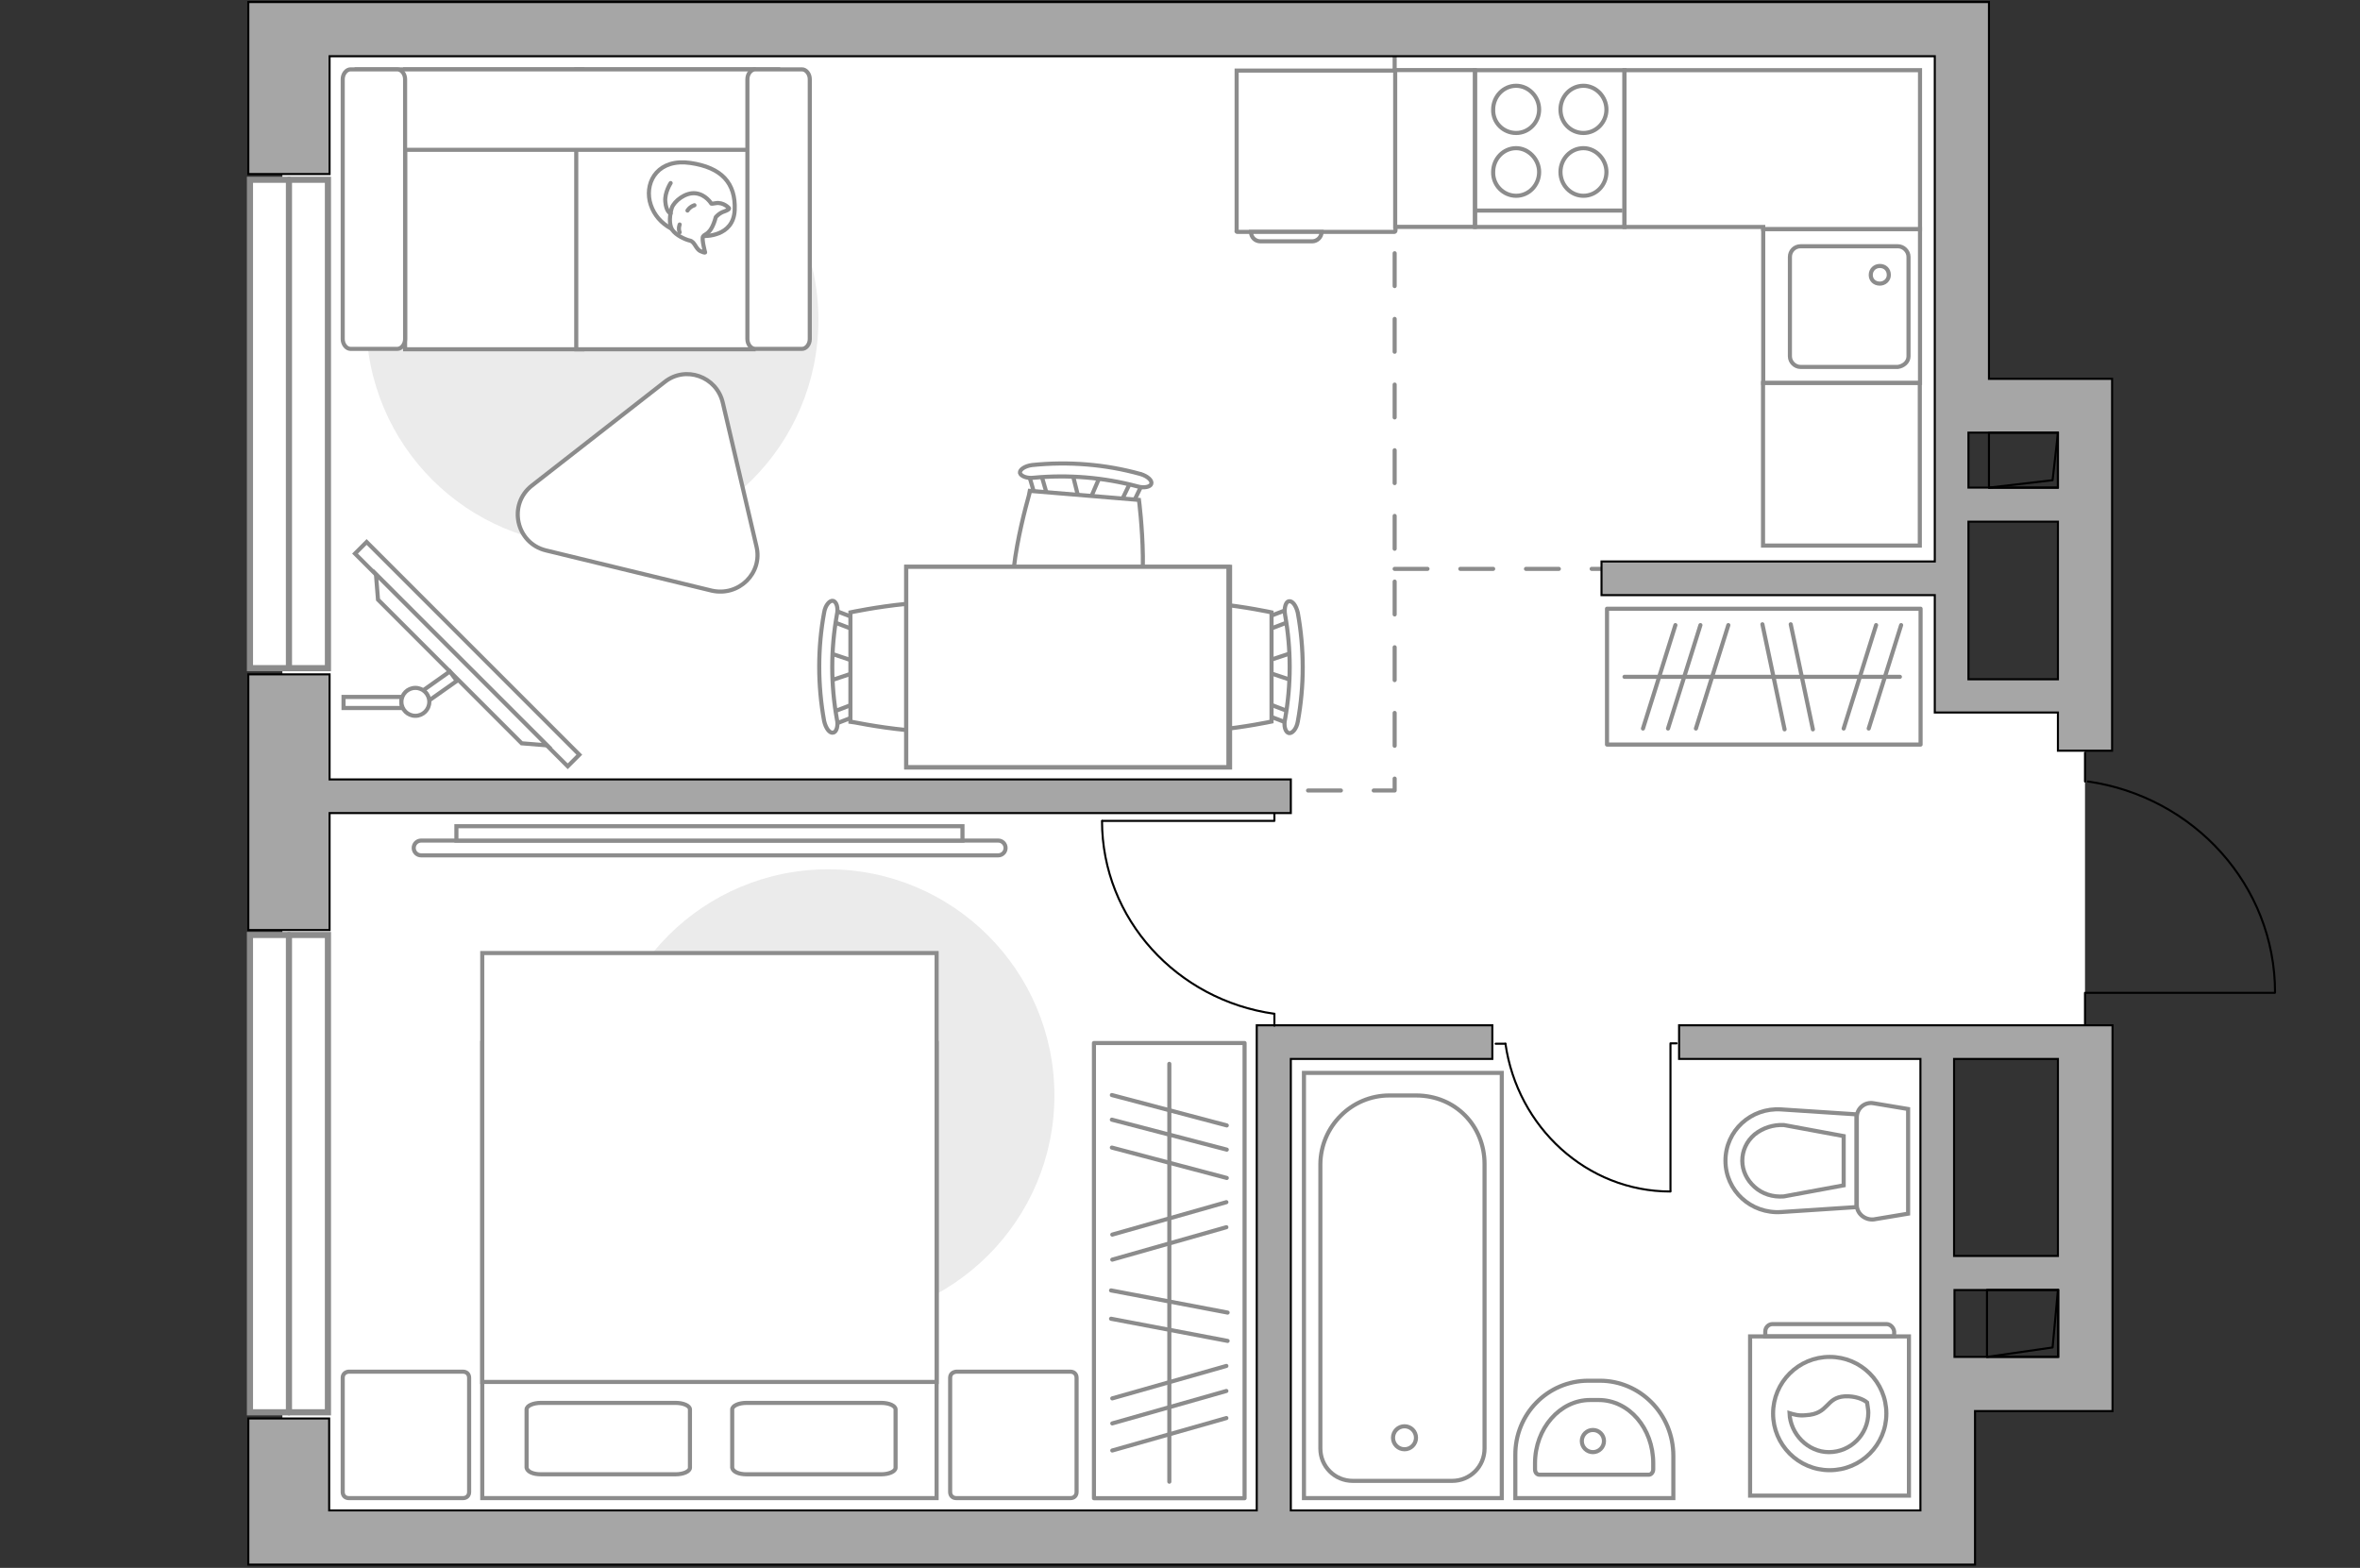 <?xml version="1.0" encoding="utf-8"?>
<!-- Generator: Adobe Illustrator 27.2.0, SVG Export Plug-In . SVG Version: 6.00 Build 0)  -->
<svg version="1.1" xmlns="http://www.w3.org/2000/svg" xmlns:xlink="http://www.w3.org/1999/xlink" x="0px" y="0px"
	 viewBox="0 0 575 382" style="enable-background:new 0 0 575 382;" xml:space="preserve">
<rect x="0" y="0" width="575" height="382" fill="#333333" stroke="none"/>
<style type="text/css">
	.st0{fill:#FFFFFF;}
	.st1{fill:#FFFFFF;stroke:#8C8C8C;stroke-width:1.5;stroke-linecap:round;stroke-miterlimit:10;}
	.st2{fill:none;stroke:#8C8C8C;stroke-linecap:round;stroke-linejoin:round;stroke-miterlimit:10;stroke-dasharray:8;}
	.st3{fill:#A6A6A6;stroke:#000000;stroke-width:0.5;stroke-miterlimit:10;}
	.st4{fill:none;stroke:#000000;stroke-width:0.5;stroke-linecap:round;stroke-linejoin:round;stroke-miterlimit:10;}
	.st5{fill:#FFFFFF;stroke:#8C8C8C;stroke-miterlimit:10;}
	.st6{fill:none;stroke:#8C8C8C;stroke-linecap:round;stroke-linejoin:round;stroke-miterlimit:10;}
	.st7{fill:#EBEBEB;}
	.st8{fill:#FFFFFF;stroke:#8C8C8C;stroke-linecap:round;stroke-linejoin:round;stroke-miterlimit:10;}
	.st9{fill:#FFFFFF;stroke:#8B8B8B;stroke-linecap:round;stroke-linejoin:round;stroke-miterlimit:10;}
	.st10{fill-rule:evenodd;clip-rule:evenodd;fill:#FFFFFF;fill-opacity:0.1;stroke:#8C8C8C;stroke-miterlimit:10;}
</style>
<g id="bg_1_">
	<polygon class="st0" points="506.4,256.6 508,249.7 508,183.4 508,168.6 476.6,168.6 476.6,7.1 68.8,7.1 68.8,375.6 472,375.6 
		472,255.2 	"/>
</g>
<g id="windows_1_">
	<g>
		<rect x="60.9" y="227.8" class="st1" width="19" height="116.3"/>
		<line class="st1" x1="70.4" y1="344.1" x2="70.4" y2="227.8"/>
	</g>
	<g>
		<rect x="60.9" y="43.8" class="st1" width="19" height="119"/>
		<line class="st1" x1="70.4" y1="162.8" x2="70.4" y2="43.8"/>
	</g>
</g>
<g id="plan">
	<polyline class="st2" points="339.8,13.7 339.8,192.6 314.5,192.6 	"/>
	<path class="st2" d="M339.8,138.6c1,0,50.4,0,50.4,0"/>
	<g>
		<polygon class="st3" points="80.3,198.1 314.5,198.1 314.5,189.9 80.3,189.9 80.3,164.3 60.5,164.3 60.5,226.6 80.3,226.6 		"/>
		<path class="st3" d="M514.6,92.3h-30V0.5h-5h-8.2H80.3h-4.8H60.5v41.9h19.8V13.7h391.1v88.6v3.1v31.4h-81.2v8.2h81.2v28.6h2.3h5.9
			h21.8v9.3h13.2v-77.6h0V92.3z M479.6,165.5v-20.4v-8.2v-9.8h21.8v38.4H479.6z M501.4,118.8h-21.8v-13.4h21.8V118.8z"/>
		<path class="st3" d="M501.4,249.8h-92.3v8.2h58.8v48v8.2v16.3v2.3V368H314.5V258h49.1v-8.2h-49.1h-7.8h-0.5V368h-226v-22.4H60.5
			v35.6h15.1h4.8h387.6h11.7h1.5v-37.4h33.5v-2.9v-10.3v-80.8h-7.4H501.4z M476.1,258h25.3v48h-25.3V258z M481.1,330.6h-4.9v-16.3
			h25.3v16.3H481.1z"/>
	</g>
	<g>
		
			<rect x="484.1" y="314.3" transform="matrix(-1 -1.338584e-10 1.338584e-10 -1 985.519 644.87)" class="st4" width="17.3" height="16.3"/>
		<polyline class="st4" points="501.4,314.3 500.1,328.3 484.1,330.6 		"/>
	</g>
	<g>
		
			<rect x="484.6" y="105.5" transform="matrix(-1 -1.347474e-10 1.347474e-10 -1 985.997 224.329)" class="st4" width="16.8" height="13.4"/>
		<polyline class="st4" points="501.4,105.5 500.1,117 484.6,118.8 		"/>
	</g>
	<g>
		<polyline class="st4" points="554.2,241.9 508,241.9 508,249.7 		"/>
		<line class="st4" x1="508" y1="183.4" x2="508" y2="190.4"/>
		<path class="st4" d="M508.7,190.4c25.8,3.7,45.6,25.3,45.6,51.4"/>
	</g>
	<g>
		<path id="wc_00000087397048827394031480000006980409441377385137_" class="st5" d="M434.6,291.5"/>
		<g id="Group_26_00000047023924487764323810000002775532944939138432_">
			<path id="Vector_130_00000092443433778588938370000016621305515560413094_" class="st5" d="M452.4,293.6l0-21.4
				c0-2.2,2-3.8,4.1-3.4l8.4,1.4l0,25.5l-8.4,1.4C454.4,297.3,452.4,295.7,452.4,293.6z"/>
			<path id="Vector_131_00000017492824755521035560000008160647903643572915_" class="st5" d="M420.4,282.8c0-7.3,6.2-13,13.6-12.5
				l18.3,1.2l0,22.6l-18.3,1.2C426.6,295.8,420.4,290.1,420.4,282.8z"/>
			<path id="Vector_132_00000157285068687323227310000013816051000238208906_" class="st5" d="M449.2,276.8l-14.6-2.7
				c-2.6-0.1-5.1,0.7-7.1,2.3c-2,1.7-3,4-3,6.4s1.1,4.7,3,6.4c1.9,1.7,4.4,2.5,7.1,2.3l14.6-2.7V276.8z"/>
		</g>
	</g>
	<g>
		<path id="Vector_134_00000103234490998565710220000013178853690631841725_" class="st5" d="M387,336.4h2.8
			c9.9,0,17.9,8.2,17.9,18.3V365l-38.5,0l0-10.4C369.1,344.5,377.1,336.4,387,336.4z"/>
		<path id="Vector_133_00000008853682950846759080000011037375494576746635_" class="st5" d="M387.4,341.1h2.1
			c7.4,0,13.3,6.9,13.3,15.4v1.5c0,0.7-0.5,1.3-1.1,1.3h-26.6c-0.6,0-1.1-0.5-1.1-1.3v-1.5C374,348,380.1,341.1,387.4,341.1z"/>
		<circle class="st5" cx="388.1" cy="351.1" r="2.7"/>
	</g>
	<g>
		<g>
			<path id="Vector_135_00000165928564880164459420000005054967967912753816_" class="st5" d="M365.9,261.4l0,103.6l-48.2,0l0-103.6
				L365.9,261.4z"/>
			<path id="Vector_136_00000176748598651141963870000007652283817277118358_" class="st5" d="M338.5,266.9h6.5
				c9.7,0,16.7,7.5,16.7,16.7l0,69.3c0,4.4-3.5,7.9-7.9,7.9l-24.2,0c-4.4,0-7.9-3.5-7.9-7.9l0-69.3
				C321.8,274.4,329.3,266.9,338.5,266.9z"/>
		</g>
		<circle class="st5" cx="342.2" cy="350.3" r="2.8"/>
	</g>
	<g>
		<g id="Group_27_00000031207531592703006860000010650577359768834440_">
			<path id="Vector_140_00000139287496992455764260000012059784911744446611_" class="st5" d="M429.6,55.8l0,37.5l38.2,0l0-37.5
				L429.6,55.8z"/>
		</g>
		<path id="Vector_141_00000164512159284573078610000017136218672451376280_" class="st5" d="M465,86.8l0-24.2
			c0-1.4-1.2-2.6-2.6-2.6l-23.7,0c-1.5,0-2.6,1.2-2.6,2.6l0,24.2c0,1.4,1.2,2.6,2.6,2.6l23.7,0C463.8,89.2,465,88.2,465,86.8z"/>
		<path id="Vector_139_00000013178617618058076820000011533844812783714455_" class="st5" d="M455.8,67c0-1.3,1-2.2,2.2-2.2
			c1.3,0,2.2,0.9,2.2,2.2c0,1.2-1,2.1-2.2,2.1C456.7,69.1,455.8,68.2,455.8,67z"/>
	</g>
	<g>
		<path id="Vector_142_00000088812424502106917860000002473890843386460551_" class="st5" d="M395.8,17.1l-36.4,0v38.2l36.4,0V17.1z
			"/>
		<g id="Group_28_00000158736660898774147840000010450044696713502648_">
			<g id="Group_29_00000002352350060662422850000014185371793993810314_">
				<path id="Vector_143_00000098932154759045633610000016231561399454473384_" class="st5" d="M369.4,32.4c3.1,0,5.6-2.6,5.6-5.7
					c0-3.2-2.6-5.8-5.6-5.8c-3.1,0-5.6,2.6-5.6,5.8C363.7,29.9,366.3,32.4,369.4,32.4z"/>
				<path id="Vector_144_00000127751586075410934410000000038706219715866255_" class="st5" d="M369.4,47.7c3.1,0,5.6-2.6,5.6-5.8
					c0-3.1-2.6-5.8-5.6-5.8c-3.1,0-5.6,2.6-5.6,5.8C363.7,45.1,366.3,47.7,369.4,47.7z"/>
			</g>
			<g id="Group_30_00000136411137790485334490000009531852770066717827_">
				<path id="Vector_145_00000026862354362607151500000016115243249650737810_" class="st5" d="M385.8,32.4c3.1,0,5.6-2.6,5.6-5.7
					c0-3.2-2.6-5.8-5.6-5.8c-3.1,0-5.6,2.6-5.6,5.8C380.2,29.9,382.7,32.4,385.8,32.4z"/>
				<path id="Vector_146_00000018950485661548647440000017997836297412815779_" class="st5" d="M385.8,47.7c3.1,0,5.6-2.6,5.6-5.8
					c0-3.1-2.6-5.8-5.6-5.8c-3.1,0-5.6,2.6-5.6,5.8C380.2,45.1,382.7,47.7,385.8,47.7z"/>
			</g>
		</g>
		<path id="Vector_147_00000036972154749212457460000010344109744305625789_" class="st5" d="M359.3,51.3l36,0"/>
	</g>
</g>
<g id="furniture_1_">
	<g id="Group_34_00000061432635723497243930000005213990704986694063_">
		<path id="Vector_158_00000178178177042116407900000010018197901248787091_" class="st4" d="M407,290.1v-35.9h1.5"/>
		<path id="Vector_159_00000155848638761843535940000011945630250653783428_" class="st4" d="M364.4,254.3h2.4"/>
		<path id="Vector_160_00000021798454913429581120000008626715616134247582_" class="st4" d="M366.8,254.3c2.9,20.3,19.8,36,40.2,36
			"/>
	</g>
	<g id="Group_34_00000121236974012730968080000014096955592121073046_">
		<path id="Vector_158_00000098198641637099042210000007575348301196970676_" class="st4" d="M268.6,200l41.9,0v-1.8"/>
		<path id="Vector_159_00000067948609640371567550000000849194171204270483_" class="st4" d="M310.5,249.9V247"/>
		<path id="Vector_160_00000000181680831238485710000016639038739131196811_" class="st4" d="M310.5,247c-23.7-3.3-42-23.1-42-47"/>
	</g>
	<g>
		<path id="Vector_8_00000083088358354353261750000002925811495618862014_" class="st5" d="M301.5,56.5l38.2,0
			c0.1,0,0.3-0.1,0.3-0.3l0-39l-38.7,0l0,39C301.2,56.4,301.3,56.5,301.5,56.5z"/>
		<path id="Vector_9_00000167382332775252891750000013703228382957612192_" class="st5" d="M322,56.5l-17.2,0c0,1.3,1,2.3,2.3,2.3
			l12.6,0C320.9,58.8,322,57.8,322,56.5z"/>
	</g>
	
		<rect x="330.5" y="26.5" transform="matrix(-6.683916e-11 1 -1 -6.683916e-11 385.83 -313.422)" class="st5" width="38.2" height="19.4"/>
	<polygon class="st5" points="467.8,17.1 429.6,17.1 395.8,17.1 395.8,55.3 429.6,55.3 429.6,55.8 467.8,55.8 	"/>
	
		<rect x="428.9" y="94" transform="matrix(-6.681163e-11 1 -1 -6.681163e-11 561.752 -335.575)" class="st5" width="39.6" height="38.2"/>
	
		<rect x="391.5" y="148.4" transform="matrix(-1 -4.114767e-10 4.114767e-10 -1 859.439 329.807)" class="st6" width="76.4" height="33.1"/>
	<line class="st6" x1="441.7" y1="177.7" x2="436.3" y2="152.1"/>
	<line class="st6" x1="434.8" y1="177.7" x2="429.4" y2="152.1"/>
	<line class="st6" x1="455.3" y1="177.5" x2="463.2" y2="152.3"/>
	<line class="st6" x1="449.2" y1="177.5" x2="457.1" y2="152.3"/>
	<line class="st6" x1="406.4" y1="177.5" x2="414.3" y2="152.3"/>
	<line class="st6" x1="413.2" y1="177.5" x2="421.1" y2="152.3"/>
	<line class="st6" x1="400.3" y1="177.5" x2="408.2" y2="152.3"/>
	<line class="st6" x1="462.9" y1="164.9" x2="395.8" y2="164.9"/>
	
		<rect x="229.5" y="291.2" transform="matrix(2.716385e-10 1 -1 2.716385e-10 594.434 24.625)" class="st6" width="110.9" height="36.7"/>
	<line class="st6" x1="270.7" y1="314.4" x2="299.1" y2="319.8"/>
	<line class="st6" x1="270.7" y1="321.3" x2="299.1" y2="326.7"/>
	<line class="st6" x1="271" y1="300.8" x2="298.8" y2="292.9"/>
	<line class="st6" x1="271" y1="306.9" x2="298.8" y2="299"/>
	<line class="st6" x1="271" y1="340.7" x2="298.8" y2="332.8"/>
	<line class="st6" x1="271" y1="346.8" x2="298.8" y2="338.9"/>
	<line class="st6" x1="271" y1="353.4" x2="298.8" y2="345.5"/>
	<line class="st6" x1="270.9" y1="266.8" x2="298.9" y2="274.2"/>
	<line class="st6" x1="270.9" y1="279.6" x2="298.9" y2="287"/>
	<line class="st6" x1="270.9" y1="272.8" x2="298.9" y2="280.1"/>
	<line class="st6" x1="284.9" y1="259.2" x2="284.9" y2="361"/>
	<path id="Vector_00000168839459224547726170000012593643414297812157_" class="st7" d="M146.7,266.9c0-30.5,24.7-55.1,55.1-55.1
		s55.1,24.7,55.1,55.1s-24.7,55.1-55.1,55.1S146.7,297.4,146.7,266.9z"/>
	<g>
		<path id="Vector_98_00000053506800215602366590000001300405510080902063_" class="st5" d="M228.2,254.1H117.5V365h110.7V254.1z"/>
		<path id="Vector_99_00000094612231491038643570000008800068771055652742_" class="st5" d="M117.5,232.2h110.7v104.5h-97.6h-13.1
			v-14.2V232.2z"/>
		<path id="Vector_100_00000092450010081000356500000003809724780116497334_" class="st6" d="M181.9,359.2h32.8
			c1.9,0,3.5-0.7,3.5-1.6v-14.2c0-0.9-1.6-1.6-3.5-1.6h-32.8c-1.9,0-3.5,0.7-3.5,1.6v14.2C178.6,358.6,180,359.2,181.9,359.2z"/>
		<path id="Vector_101_00000027577952514531025570000010983366505855569827_" class="st6" d="M131.8,359.2h32.8
			c1.9,0,3.5-0.7,3.5-1.6v-14.2c0-0.9-1.6-1.6-3.5-1.6h-32.8c-1.9,0-3.5,0.7-3.5,1.6v14.2C128.5,358.6,129.9,359.2,131.8,359.2z"/>
	</g>
	<path id="Vector_5_00000106829836355423511260000016611492441742622382_" class="st8" d="M83.5,335.7v27.8c0,0.9,0.6,1.5,1.5,1.5
		h27.8c0.9,0,1.5-0.6,1.5-1.5v-27.8c0-0.9-0.6-1.5-1.5-1.5H84.9C84.1,334.3,83.5,334.8,83.5,335.7z"/>
	<path id="Vector_5_00000027573053833624029500000004690283754773849012_" class="st8" d="M231.5,335.7v27.8c0,0.9,0.6,1.5,1.5,1.5
		h27.8c0.9,0,1.5-0.6,1.5-1.5v-27.8c0-0.9-0.6-1.5-1.5-1.5H233C232.1,334.3,231.5,334.8,231.5,335.7z"/>
	<g>
		<path class="st5" d="M102.6,204.8c-1,0-1.8,0.8-1.8,1.8s0.8,1.8,1.8,1.8l140.6,0c1,0,1.8-0.8,1.8-1.8s-0.8-1.8-1.8-1.8
			L102.6,204.8z"/>
		<rect x="111.2" y="201.3" class="st5" width="123.3" height="3.5"/>
	</g>
	<path id="Vector_00000132789117968193735530000007299229700273973377_" class="st7" d="M89.2,77.9c0-30.5,24.7-55.1,55.1-55.1
		s55.1,24.7,55.1,55.1S174.8,133,144.3,133S89.2,108.4,89.2,77.9z"/>
	<g>
		<path id="Vector_55_00000052098842274910251050000004677811439805171337_" class="st5" d="M98.7,16.9h43.2v68.2H98.7V16.9z"/>
		<path id="Vector_56_00000039097707141395678740000005129915274361068723_" class="st5" d="M140.4,16.9h43.2v68.2h-43.2V16.9z"/>
		<path id="Vector_57_00000103966660940023470430000009572495687842444473_" class="st5" d="M91.1,36.5L87,16.9h102.6v19.6H91.1z"/>
		<path id="Vector_58_00000151539546464392228970000011575696573856786050_" class="st5" d="M98.7,19.3v63.3c0,1.3-0.9,2.4-1.9,2.4
			H85.4c-1,0-1.9-1.1-1.9-2.4V19.3c0-1.3,0.9-2.4,1.9-2.4h11.4C97.8,16.9,98.7,18,98.7,19.3z"/>
		<path id="Vector_59_00000183930092679714194030000004888359798626484879_" class="st5" d="M197.3,19.3v63.3c0,1.3-0.9,2.4-1.9,2.4
			h-11.4c-1,0-1.9-1.1-1.9-2.4V19.3c0-1.3,0.9-2.4,1.9-2.4h11.4C196.4,16.9,197.3,18,197.3,19.3z"/>
		<g>
			<path class="st8" d="M171.5,57.5c0,0,7.2,0.3,7.5-6.3c0.3-6.6-3.2-10.4-10.8-11.5c-7.6-1.1-11,4.2-9.9,9.3
				C159.5,54.1,164.3,57.5,171.5,57.5z"/>
			<path class="st8" d="M174.4,52.9c0,0,0.8-1,2.1-1.4c1.4-0.5,1.1-0.8,1.1-0.8s-1.3-1.5-3.2-1.2c-1.1,0.2-1.1,0.1-1.1,0.1
				s-1.3-2.2-3.8-2.5c-2.5-0.3-5.2,1.9-5.8,3.5c-0.5,1.6-0.8,4,0.1,5.4c0.9,1.3,3,2.3,4.2,2.6c1.3,0.2,1.5,2.1,2.7,2.6
				c1.1,0.5,1.1,0.3,1.1,0.3s-0.9-3.3-0.5-3.9C171.7,56.9,173.2,57.3,174.4,52.9z"/>
			<path class="st8" d="M167.5,51.3c0,0,0.5-0.9,1.7-1.3"/>
			<path class="st8" d="M165.6,54.7c0,0-0.4,1,0,1.9"/>
			<path class="st6" d="M163.4,52c0,0-1.1-0.3-1.3-2.9c-0.2-2.2,1.3-4.5,1.3-4.5"/>
		</g>
	</g>
	<g>
		
			<rect x="77.2" y="157.4" transform="matrix(0.707 0.707 -0.707 0.707 146.028 -33.811)" class="st5" width="73.3" height="4"/>
		<polygon class="st5" points="127.1,181.1 92.1,146.1 91.6,139.9 133.3,181.6 		"/>
		<g>
			<path class="st5" d="M97.8,171c0,0.6,0.1,1.1,0.4,1.5H83.7v-2.7H98C97.8,170.2,97.8,170.6,97.8,171z"/>
			<path class="st5" d="M104.5,170.7c-0.1-1-0.6-1.9-1.4-2.5l6.5-4.6l1.7,2.3L104.5,170.7z"/>
		</g>
		<circle class="st5" cx="101.2" cy="171" r="3.4"/>
	</g>
	<path class="st9" d="M184.3,133.1l-8.2-35c-1.5-6.4-9.1-9.1-14.2-5l-32.3,25.2c-5.9,4.6-3.9,14,3.4,15.8l40.4,9.8
		C180,145.4,185.9,139.6,184.3,133.1z"/>
	<g>
		<g id="Group_2_00000147926876140205726550000013714561178708224691_">
			<g id="Group_3_00000176766113285414292740000004256417063325002116_">
				<path id="Vector_10_00000021106841108410067900000007035060884928580740_" class="st5" d="M201.8,166l7.5-2.5v-2l-7.5-2.5V166z"
					/>
			</g>
			<g id="Group_4_00000044163098192555790120000002197096773022105503_">
				<path id="Vector_11_00000117643258623152298910000001241572980022198444_" class="st5" d="M209.1,151.9c0-0.7-0.4-1.3-0.8-1.3
					l-6-2.3c-0.6-0.2-1.1,0.2-1.3,1c-0.1,0.8,0.2,1.6,0.7,1.7l6,2.3c0.6,0.2,1.1-0.2,1.3-1C209.1,152.2,209.1,152.1,209.1,151.9z"/>
			</g>
			<g id="Group_5_00000037683750986240923020000018398503079059411862_">
				<path id="Vector_12_00000070096046902078465510000007542698845882365337_" class="st5" d="M209.1,173c0-0.1,0-0.2,0-0.4
					c-0.1-0.8-0.7-1.3-1.3-1l-6,2.3c-0.6,0.2-0.9,1-0.7,1.9c0.1,0.8,0.7,1.3,1.3,1l6-2.3C208.7,174.3,209.1,173.7,209.1,173z"/>
			</g>
			<path id="Vector_13_00000034772596512536069590000006210932092937953193_" class="st5" d="M238.4,175.8c4.7-4.7,4.7-21.9,0-26.6
				c-5.5-5.5-31.2,0-31.2,0v26.6C207.3,175.8,232.9,181.3,238.4,175.8z"/>
			<path id="Vector_14_00000093871245704416260380000005872723238701430706_" class="st5" d="M203.9,175.2c-1.5-8.4-1.5-17,0-25.4
				c0.4-1.7-0.1-3.2-0.9-3.4c-0.8-0.2-1.9,1-2.2,2.8c-1.6,8.7-1.6,17.7,0,26.5c0.4,1.7,1.3,3,2.2,2.8
				C203.8,178.4,204.3,176.8,203.9,175.2z"/>
		</g>
		<g id="Group_2_00000096040116347355807180000011624691153994992558_">
			<g id="Group_3_00000024717293218838270540000003362490783913237177_">
				<path id="Vector_10_00000009575877448129605320000014627300036746852484_" class="st5" d="M315.2,158.9l-7.5,2.5v2l7.5,2.5
					V158.9z"/>
			</g>
			<g id="Group_4_00000038376777563256697160000012076093058625669774_">
				<path id="Vector_11_00000015318107173016072340000015885087774611075210_" class="st5" d="M308,173c0,0.7,0.4,1.3,0.8,1.3l6,2.3
					c0.6,0.2,1.1-0.2,1.3-1c0.1-0.8-0.2-1.6-0.7-1.7l-6-2.3c-0.6-0.2-1.1,0.2-1.3,1C308,172.8,308,172.9,308,173z"/>
			</g>
			<g id="Group_5_00000134208730521385883090000010894205368251706266_">
				<path id="Vector_12_00000144298024303479826640000010825744530937777570_" class="st5" d="M308,151.9c0,0.1,0,0.2,0,0.4
					c0.1,0.8,0.7,1.3,1.3,1l6-2.3c0.6-0.2,0.9-1,0.7-1.9c-0.1-0.8-0.7-1.3-1.3-1l-6,2.3C308.4,150.7,308,151.3,308,151.9z"/>
			</g>
			<path id="Vector_13_00000065073448251281892710000017669144855027574434_" class="st5" d="M278.6,149.2c-4.7,4.7-4.7,21.9,0,26.6
				c5.5,5.5,31.2,0,31.2,0v-26.6C309.8,149.2,284.1,143.6,278.6,149.2z"/>
			<path id="Vector_14_00000133509899165094997320000016447103396544346016_" class="st5" d="M313.1,149.8c1.5,8.4,1.5,17,0,25.4
				c-0.4,1.7,0.1,3.2,0.9,3.4c0.8,0.2,1.9-1,2.2-2.8c1.6-8.7,1.6-17.7,0-26.5c-0.4-1.7-1.3-3-2.2-2.8
				C313.3,146.6,312.8,148.1,313.1,149.8z"/>
		</g>
		<g id="Group_2_00000062888218982905965480000012908359151501520027_">
			<g id="Group_3_00000173130978499837625870000001163967124283291292_">
				<path id="Vector_10_00000038396809853521176700000015712866257806767274_" class="st5" d="M261.2,115l1.9,7.6l2,0.2l3.1-7.2
					L261.2,115z"/>
			</g>
			<g id="Group_4_00000034066808474433798310000018072342487304133310_">
				<path id="Vector_11_00000031899020007306575840000015144517377537945263_" class="st5" d="M274.6,123.4c0.7,0.1,1.3-0.3,1.4-0.7
					l2.8-5.8c0.3-0.6-0.1-1.1-0.9-1.3c-0.8-0.2-1.7,0.1-1.8,0.5l-2.8,5.8c-0.3,0.6,0.1,1.1,0.9,1.3
					C274.4,123.4,274.5,123.4,274.6,123.4z"/>
			</g>
			<g id="Group_5_00000060723341266376400710000009894822960423775133_">
				<path id="Vector_12_00000127743539892523307350000011204050341919956365_" class="st5" d="M253.6,121.7c0.1,0,0.2,0,0.4,0
					c0.8-0.1,1.3-0.6,1.1-1.2l-1.8-6.2c-0.2-0.6-1-1-1.8-0.8c-0.8,0.1-1.3,0.6-1.1,1.2l1.8,6.2C252.3,121.2,252.9,121.6,253.6,121.7
					z"/>
			</g>
			<path id="Vector_13_00000153694884073097830070000009104168179491542702_" class="st5" d="M248.4,150.7
				c4.3,5.1,21.5,6.5,26.5,2.2c6-5,2.6-31.1,2.6-31.1l-26.5-2.2C251,119.7,243.4,144.8,248.4,150.7z"/>
			<path id="Vector_14_00000004530547705387649470000008935670427288726933_" class="st5" d="M251.8,116.4
				c8.4-0.8,17.1-0.1,25.3,2.1c1.7,0.5,3.2,0.1,3.4-0.6c0.3-0.8-0.9-1.9-2.6-2.4c-8.6-2.4-17.6-3.1-26.4-2.2c-1.7,0.2-3.1,1.1-3,1.9
				C248.7,116,250.2,116.6,251.8,116.4z"/>
		</g>
		<g>
			<path id="Vector_35_00000078037485991146598480000014131674245526115466_" class="st5" d="M299.7,186.9v-48.8h-78.9v39.5v9.4
				H299.7z"/>
			<path class="st5" d="M299.3,138.1v48.8h-78.5v-48.8H299.3z"/>
		</g>
	</g>
	<g>
		<g>
			<path class="st5" d="M465.1,325.6l-38.7,0l0,38.8l38.7,0L465.1,325.6z"/>
			<path class="st10" d="M459.6,322.6l-27.7,0c-1,0-1.8,0.8-1.8,1.8v1.2l31.4,0l0-1.2C461.4,323.5,460.6,322.6,459.6,322.6z"/>
		</g>
		<circle class="st5" cx="445.8" cy="344.4" r="13.8"/>
		<path class="st5" d="M449.5,340.2c-4.8,0.3-3.8,4.3-9.5,4.6c-1.8,0.2-3-0.2-4-0.5c0.2,5.1,4.5,9.5,9.6,9.5c5.3,0,9.6-4.3,9.6-9.6
			c0-0.8-0.2-1.7-0.3-2.5C454,340.9,452,340.1,449.5,340.2z"/>
	</g>
</g>
<g id="points">
	<path id="h" class="st3" d="M409.7,206.9"/>
	<path id="s" class="st3" d="M403.7,310.5"/>
	<path id="k" class="st3" d="M391.1,91.2"/>
	<path id="r1" class="st3" d="M221.4,98.3"/>
	<path id="r2" class="st3" d="M188.1,280.5"/>
</g>
</svg>
